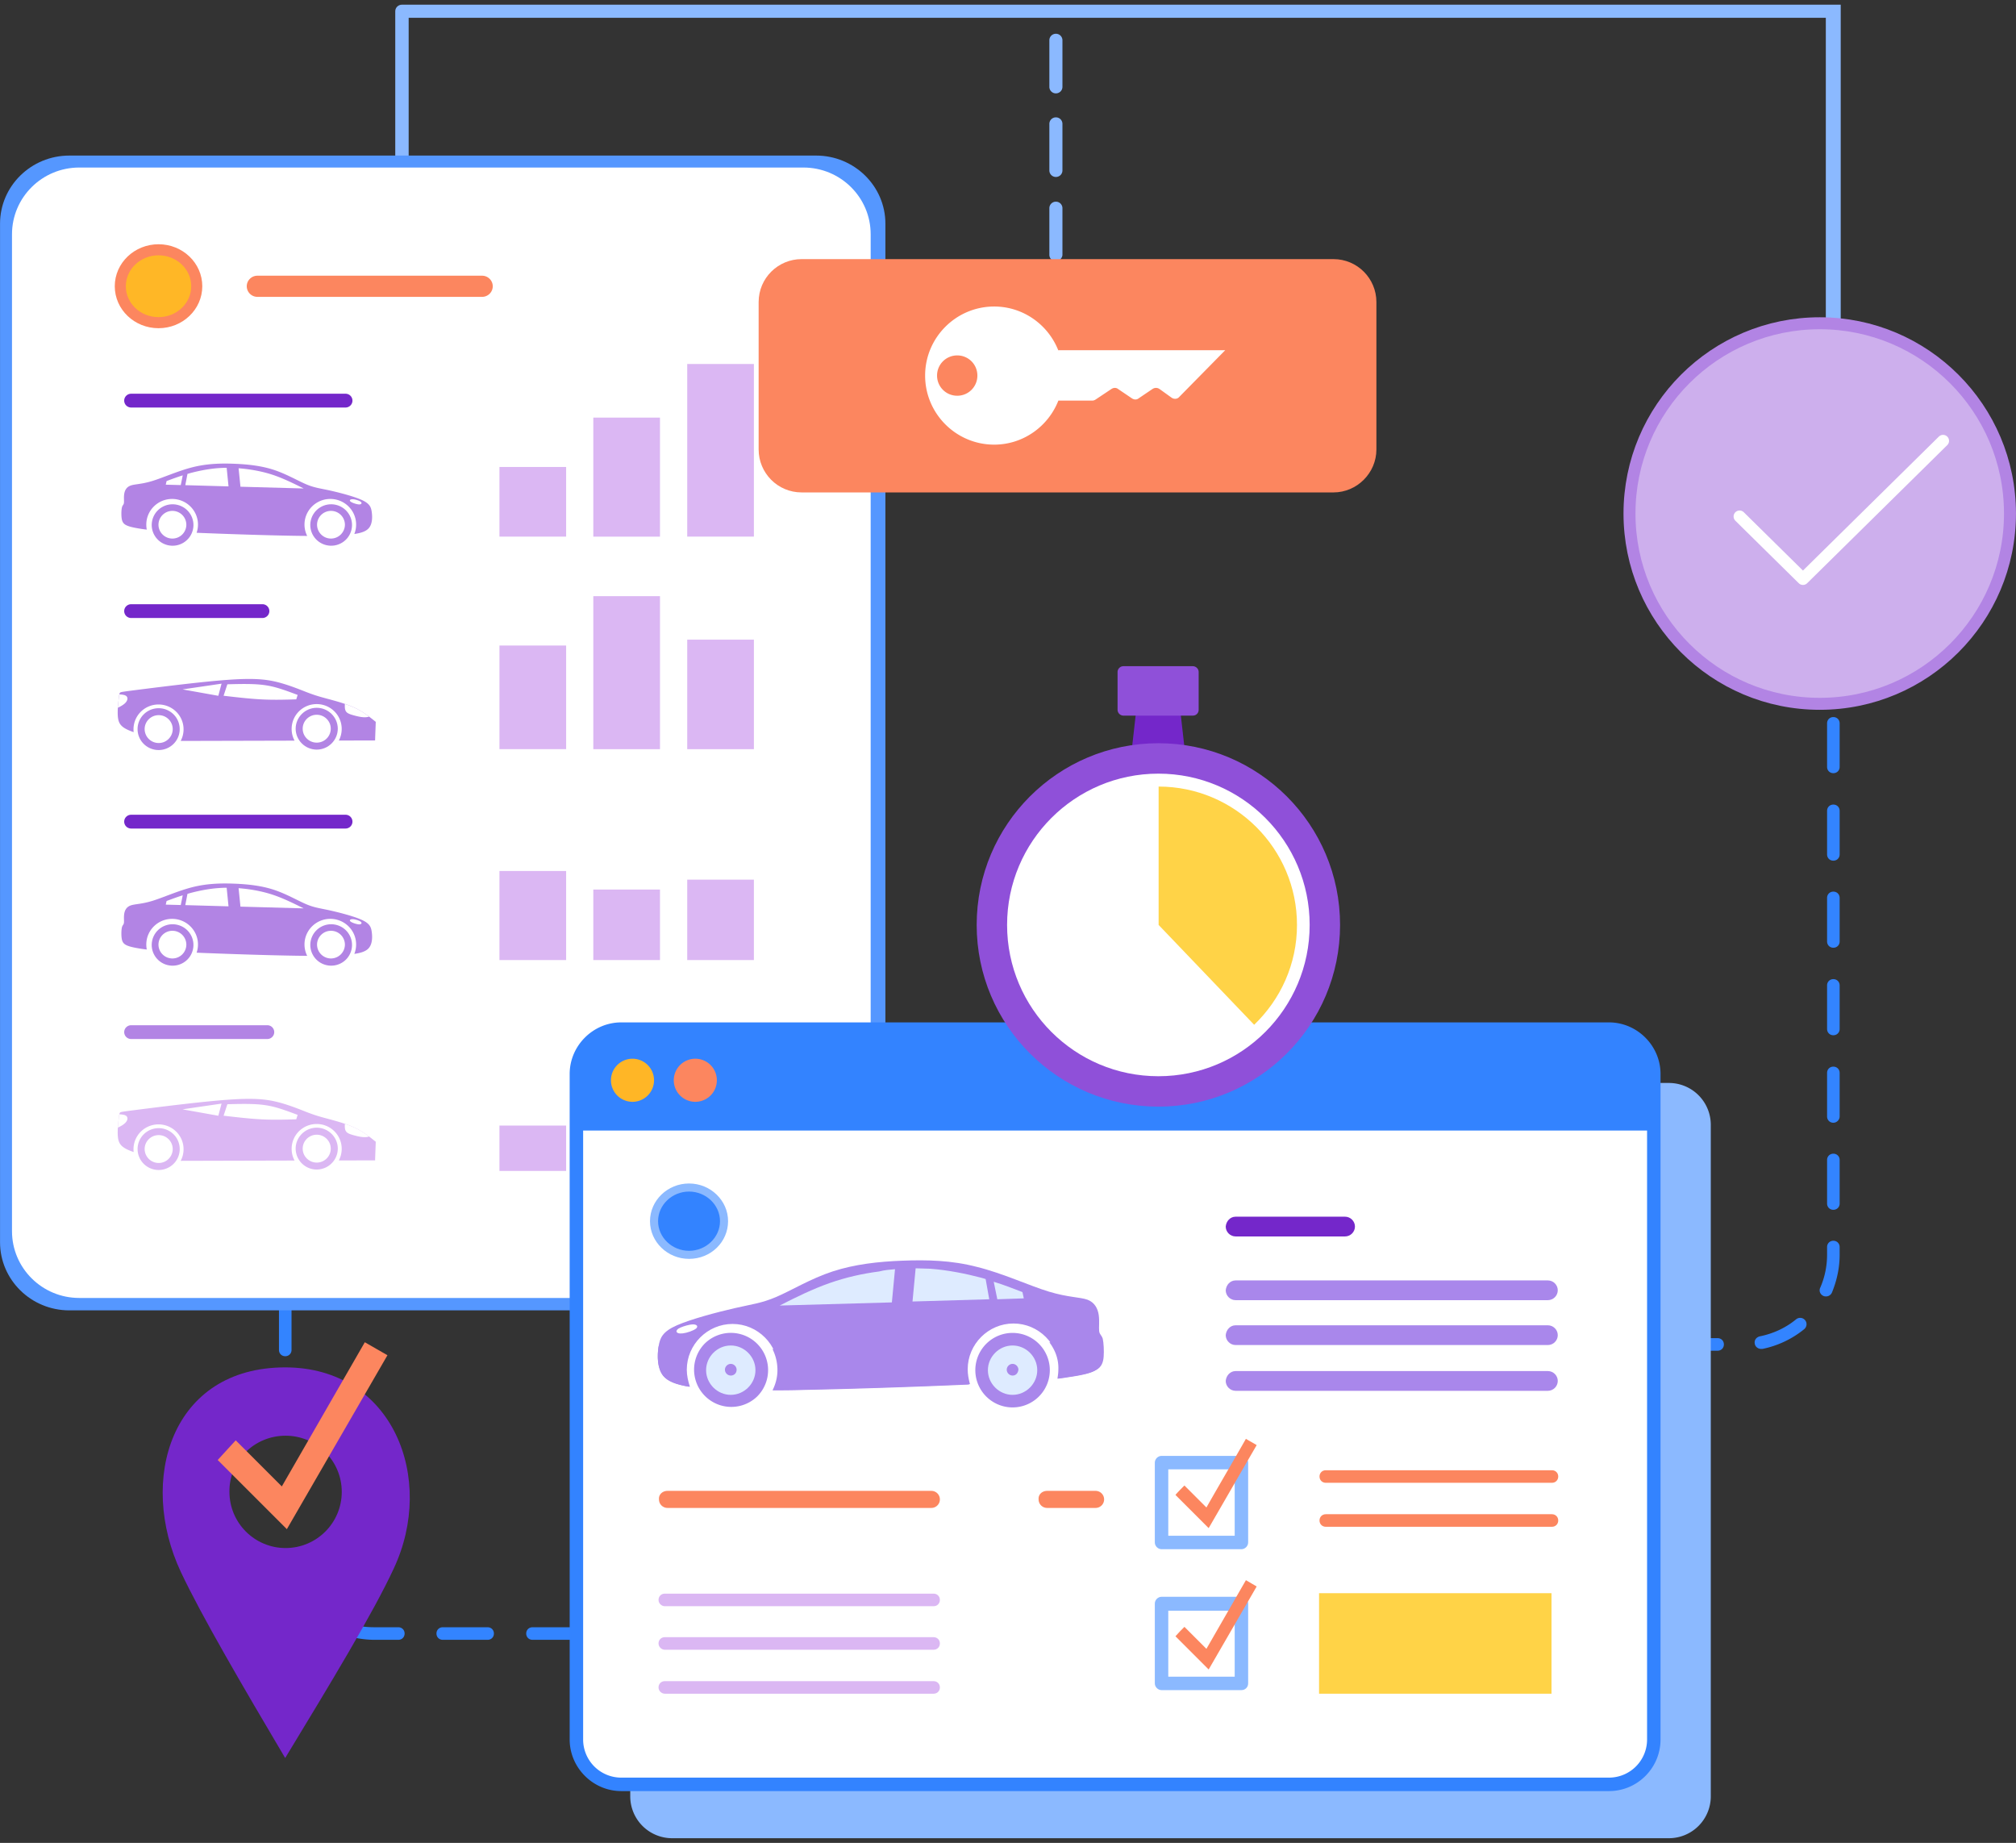 <svg width="337" height="308" fill="none" xmlns="http://www.w3.org/2000/svg"><rect width="100%" height="100%" fill="#333333" stroke="none"/><g clip-path="url(#clip0)"><path d="M287.118 225.742h-7.276c-.601 0-1.051-.45-1.051-1.05 0-.6.45-1.05 1.051-1.05h7.276c.6 0 1.05.45 1.05 1.05 0 .6-.45 1.05-1.05 1.05zm-14.552 0h-7.277c-.6 0-1.05-.45-1.05-1.05 0-.6.45-1.05 1.05-1.05h7.277c.6 0 1.05.45 1.05 1.05 0 .6-.525 1.05-1.05 1.05zm-14.628 0h-7.276c-.6 0-1.05-.45-1.05-1.05 0-.6.45-1.05 1.05-1.05h7.276c.601 0 1.051.45 1.051 1.05 0 .6-.45 1.05-1.051 1.05zm-14.552 0h-7.276c-.6 0-1.05-.45-1.05-1.05 0-.6.45-1.05 1.05-1.05h7.276c.6 0 1.051.45 1.051 1.05 0 .6-.526 1.05-1.051 1.05zm-14.627 0h-7.276c-.6 0-1.05-.45-1.05-1.05 0-.6.45-1.05 1.05-1.05h7.276c.6 0 1.05.45 1.05 1.05 0 .6-.45 1.05-1.05 1.05zm-14.627 0h-7.276c-.6 0-1.05-.45-1.05-1.05 0-.6.45-1.05 1.05-1.05h7.276c.6 0 1.05.45 1.05 1.05 0 .6-.45 1.05-1.05 1.05zm-14.552 0h-7.276c-.6 0-1.05-.45-1.05-1.05 0-.6.45-1.05 1.05-1.05h7.276c.6 0 1.05.45 1.05 1.05 0 .6-.45 1.05-1.05 1.05zm-14.627 0h-7.276c-.6 0-1.05-.45-1.05-1.05 0-.6.45-1.05 1.05-1.05h7.276c.6 0 1.05.45 1.05 1.05 0 .6-.45 1.05-1.05 1.05zm109.441-.3c-.525 0-.976-.375-1.051-.825-.15-.6.225-1.125.826-1.275 2.25-.45 4.35-1.425 6.075-2.85a1.07 1.07 0 011.501.15c.375.45.3 1.125-.15 1.5a16.229 16.229 0 01-6.976 3.3h-.225zm10.876-8.775c-.15 0-.3 0-.45-.075-.525-.225-.825-.825-.525-1.425.75-1.725 1.125-3.6 1.125-5.475v-1.275c0-.6.45-1.05 1.05-1.05.6 0 1.05.45 1.05 1.05v1.275c0 2.175-.45 4.275-1.275 6.3-.15.375-.525.675-.975.675zm1.2-14.475c-.6 0-1.05-.45-1.05-1.05v-7.275c0-.6.45-1.05 1.05-1.05.6 0 1.05.45 1.05 1.05v7.275c0 .6-.45 1.05-1.05 1.05zm0-14.55c-.6 0-1.05-.45-1.05-1.05v-7.274c0-.6.45-1.05 1.05-1.05.6 0 1.05.45 1.05 1.05v7.274c0 .525-.45 1.05-1.05 1.05zm0-14.624c-.6 0-1.05-.45-1.05-1.05v-7.275c0-.6.45-1.05 1.05-1.05.6 0 1.05.45 1.05 1.05v7.275c0 .6-.45 1.05-1.05 1.05zm0-14.625c-.6 0-1.05-.45-1.05-1.05v-7.275c0-.6.45-1.05 1.05-1.05.6 0 1.05.45 1.05 1.05v7.275c0 .6-.45 1.05-1.05 1.05zm0-14.55c-.6 0-1.05-.45-1.05-1.05v-7.274c0-.6.45-1.05 1.05-1.05.6 0 1.05.45 1.05 1.05v7.274c0 .6-.45 1.05-1.05 1.05zm0-14.624c-.6 0-1.05-.45-1.05-1.05v-7.275c0-.6.45-1.05 1.05-1.05.6 0 1.05.45 1.05 1.05v7.275c0 .6-.45 1.05-1.05 1.05zM96.515 274.061h-7.501c-.6 0-1.05-.45-1.05-1.05 0-.6.45-1.05 1.05-1.05h7.5c.601 0 1.051.45 1.051 1.05 0 .6-.45 1.05-1.05 1.05zm-15.002 0h-7.501c-.6 0-1.05-.45-1.05-1.05 0-.6.45-1.05 1.05-1.05h7.5c.6 0 1.05.45 1.05 1.05 0 .6-.45 1.05-1.05 1.05zm-14.927 0h-3.9c-1.276 0-2.551-.15-3.827-.45-.6-.15-.9-.75-.75-1.275.15-.525.75-.9 1.276-.75 1.05.3 2.175.375 3.3.375h3.9c.6 0 1.05.45 1.05 1.05 0 .6-.45 1.05-1.05 1.05zm-18.903-47.399c-.6 0-1.05-.45-1.05-1.05v-7.5c0-.6.45-1.05 1.05-1.05.6 0 1.05.45 1.05 1.05v7.5c0 .6-.45 1.05-1.05 1.05zm0-14.924c-.6 0-1.05-.45-1.05-1.05v-7.5c0-.6.45-1.05 1.05-1.05.6 0 1.05.45 1.05 1.05v7.5c0 .6-.45 1.05-1.05 1.05z" fill="#3384FF"/><path d="M176.507 43.67a1.089 1.089 0 01-1.094-1.094v-7.775c0-.608.486-1.094 1.094-1.094.607 0 1.093.486 1.093 1.094v7.775c0 .486-.486 1.093-1.093 1.093zm0-14.094a1.089 1.089 0 01-1.094-1.093v-7.775a1.09 1.09 0 011.094-1.094c.607 0 1.093.486 1.093 1.094v7.775c0 .607-.486 1.093-1.093 1.093zm0-13.97a1.09 1.09 0 01-1.094-1.094V6.736c0-.607.486-1.093 1.094-1.093.607 0 1.093.486 1.093 1.093v7.776c0 .607-.486 1.093-1.093 1.093z" fill="#8BB9FF"/><path d="M67.192 72.084c-.622 0-1.12-.488-1.12-1.097V1.88c0-.61.498-1.097 1.12-1.097H307.7v84.098c.622 0-.997 1.326-1.869.838-.224-.126-.333-.161-.382-.166-.015.05-.069-.006 0 0 .016-.051-.007-.215-.24-.672V2.977H68.313v68.01c0 .487-.498 1.097-1.12 1.097z" fill="#8BB9FF"/><path d="M136.42 219H11.591C5.196 219 .006 213.896.006 207.607V37.393C.006 31.104 5.196 26 11.59 26H136.42c6.396 0 11.586 5.104 11.586 11.393v170.214c0 6.289-5.19 11.393-11.586 11.393z" fill="#5597FF"/><path d="M134.307 216.925H13.242c-6.202 0-11.236-4.996-11.236-11.153V39.152C2.006 32.997 7.04 28 13.242 28h121.065c6.203 0 11.237 4.996 11.237 11.153v166.619c0 6.157-5.034 11.153-11.237 11.153z" fill="#fff"/><path fill-rule="evenodd" clip-rule="evenodd" d="M26.5 41.746c3.53 0 6.39 2.726 6.39 6.092 0 3.366-2.86 6.091-6.39 6.091s-6.39-2.725-6.39-6.091c0-3.358 2.86-6.092 6.39-6.092z" fill="#FFB726" stroke="#FC865F" stroke-width="1.85" stroke-miterlimit="22.926" stroke-linecap="round" stroke-linejoin="round"/><path d="M21.923 68.108h35.834c.637 0 1.16-.511 1.16-1.152a1.15 1.15 0 00-1.16-1.152H21.922c-.637 0-1.16.511-1.16 1.152 0 .64.523 1.152 1.16 1.152zM21.923 103.286h21.942c.637 0 1.16-.511 1.16-1.152a1.15 1.15 0 00-1.16-1.152H21.922c-.637 0-1.16.511-1.16 1.152 0 .641.523 1.152 1.16 1.152zM21.923 138.472h35.834c.637 0 1.16-.511 1.16-1.152a1.15 1.15 0 00-1.16-1.152H21.922c-.637 0-1.16.511-1.16 1.152 0 .641.523 1.152 1.16 1.152z" fill="#7427CA"/><path d="M21.923 173.65h22.759c.637 0 1.16-.511 1.16-1.152a1.15 1.15 0 00-1.16-1.152H21.923c-.637 0-1.16.511-1.16 1.152 0 .641.523 1.152 1.16 1.152z" fill="#B284E4"/><path fill-rule="evenodd" clip-rule="evenodd" d="M43.03 46.078h37.558c.98 0 1.782.794 1.782 1.768 0 .973-.801 1.768-1.782 1.768H43.031a1.78 1.78 0 01-1.782-1.768c0-.974.8-1.768 1.782-1.768z" fill="#FC865F"/><path d="M94.636 78.044H83.489v11.64h11.147v-11.64zM110.325 69.795H99.179V89.69h11.146V69.795zM126.023 60.832h-11.146v28.851h11.146V60.832zM94.636 188.112H83.489v7.584h11.147v-7.584zM110.325 188.112H99.179v7.584h11.146v-7.584zM126.023 188.112h-11.146v7.584h11.146v-7.584zM94.636 107.885H83.49v17.317h11.147v-17.317zM110.326 99.636H99.18v25.574h11.146V99.636zM126.024 106.903h-11.146v18.307h11.146v-18.307zM94.636 145.569H83.489v14.884h11.147v-14.884zM110.325 148.668H99.179v11.785h11.146v-11.785zM126.023 147.013h-11.146v13.44h11.146v-13.44z" fill="#DBB7F3"/><path fill-rule="evenodd" clip-rule="evenodd" d="M61.695 88.215c.564-.706.564-1.833.442-2.677-.123-.843-.376-1.403-1.708-2.003-1.34-.6-3.768-1.225-5.418-1.59-1.66-.357-2.542-.446-3.923-1.046-1.38-.6-3.26-1.695-5.328-2.377-2.059-.673-4.306-.924-6.586-1.014-2.28-.089-4.593-.024-7.004.584-2.41.609-4.927 1.752-6.741 2.304-1.814.552-2.926.503-3.612.762-.695.26-.964.82-1.054 1.404-.09.584 0 1.192-.05 1.508-.048.317-.228.34-.326.722-.098.381-.123 1.128-.066 1.687.058.56.197.95.654 1.225.466.284 1.259.462 2.345.64.344.058.72.114 1.218.171a4.16 4.16 0 01-.082-.843c0-2.369 1.937-4.283 4.315-4.283 2.386 0 4.323 1.922 4.323 4.283 0 .478-.082.94-.229 1.37 4.683.195 11.048.406 15.502.487 1.103.024 2.092.032 2.983.04a4.246 4.246 0 01-.45-1.897c0-2.369 1.937-4.283 4.315-4.283 2.386 0 4.315 1.922 4.315 4.283 0 .56-.107 1.087-.303 1.573 1.234-.178 2.027-.478 2.468-1.03z" fill="#B284E4"/><path fill-rule="evenodd" clip-rule="evenodd" d="M30.218 81.07l.327-1.623c-.957.3-1.83.624-2.697.949l-.139.608 2.509.065zM31.337 79.204l-.36 1.882 7.224.202-.31-3.106c-.458 0-.923.024-1.39.056-1.658.122-3.333.463-4.78.852-.13.04-.253.081-.384.114zM39.886 78.263l.31 3.082 10.566.292c-1.56-.779-3.13-1.55-4.682-2.11-1.553-.559-3.097-.891-4.69-1.11a27.587 27.587 0 00-1.504-.154zM60.045 83.713c-.31-.137-.825-.291-1.169-.275-.343.008-.514.186-.285.381.228.195.866.414 1.266.47.392.057.548-.056.572-.178.025-.13-.074-.26-.384-.398z" fill="#fff"/><path d="M32.245 88.54c.443-1.862-.718-3.727-2.594-4.167-1.875-.44-3.755.713-4.198 2.575-.443 1.862.719 3.727 2.594 4.167 1.876.44 3.755-.714 4.198-2.575z" fill="#B284E4"/><path fill-rule="evenodd" clip-rule="evenodd" d="M28.82 90.008a2.325 2.325 0 01-2.329-2.312 2.325 2.325 0 012.33-2.312 2.324 2.324 0 012.328 2.312 2.325 2.325 0 01-2.329 2.312z" fill="#fff"/><path d="M58.753 88.539c.443-1.862-.719-3.727-2.594-4.167-1.876-.44-3.755.713-4.198 2.575-.443 1.861.718 3.727 2.594 4.166 1.876.44 3.755-.713 4.198-2.574z" fill="#B284E4"/><path fill-rule="evenodd" clip-rule="evenodd" d="M55.329 90.008A2.325 2.325 0 0153 87.696a2.325 2.325 0 012.329-2.312 2.325 2.325 0 012.329 2.312 2.335 2.335 0 01-2.33 2.312z" fill="#fff"/><path fill-rule="evenodd" clip-rule="evenodd" d="M61.695 158.393c.564-.706.564-1.833.442-2.677-.123-.843-.376-1.403-1.708-2.003-1.34-.601-3.768-1.225-5.418-1.59-1.66-.357-2.542-.446-3.923-1.046-1.38-.601-3.26-1.696-5.328-2.377-2.059-.673-4.306-.925-6.586-1.014-2.28-.089-4.593-.024-7.004.584-2.41.608-4.927 1.752-6.741 2.304-1.814.551-2.926.503-3.612.762-.695.26-.964.819-1.054 1.403-.09.584 0 1.193-.05 1.509-.048.316-.228.341-.326.722-.098.381-.123 1.127-.066 1.687.058.56.197.949.654 1.225.466.284 1.259.462 2.345.641.344.056.72.113 1.218.17a4.164 4.164 0 01-.082-.844c0-2.368 1.937-4.282 4.315-4.282 2.386 0 4.323 1.922 4.323 4.282 0 .479-.082.941-.229 1.371 4.683.195 11.048.406 15.502.487 1.103.024 2.092.032 2.983.04a4.245 4.245 0 01-.45-1.898c0-2.368 1.937-4.282 4.315-4.282 2.386 0 4.315 1.922 4.315 4.282 0 .552-.107 1.087-.303 1.574 1.234-.179 2.027-.471 2.468-1.03z" fill="#B284E4"/><path fill-rule="evenodd" clip-rule="evenodd" d="M30.217 151.255l.327-1.622c-.957.3-1.83.624-2.697.949l-.139.608 2.509.065zM31.336 149.389l-.36 1.882 7.224.203-.31-3.107c-.458 0-.923.025-1.39.057-1.658.122-3.333.462-4.78.852-.13.04-.253.073-.384.113zM39.885 148.44l.31 3.083 10.566.292c-1.56-.779-3.13-1.55-4.682-2.109-1.553-.56-3.097-.893-4.69-1.112a41.712 41.712 0 00-1.504-.154zM60.044 153.899c-.31-.138-.825-.292-1.168-.276-.344.009-.515.187-.286.382.228.194.866.413 1.266.47.392.057.548-.057.572-.178.025-.13-.073-.26-.384-.398z" fill="#fff"/><path d="M32.244 158.726c.443-1.861-.718-3.727-2.594-4.166-1.875-.44-3.755.713-4.198 2.575-.443 1.861.719 3.727 2.594 4.166 1.876.44 3.755-.713 4.198-2.575z" fill="#B284E4"/><path fill-rule="evenodd" clip-rule="evenodd" d="M28.82 160.185a2.324 2.324 0 01-2.329-2.311 2.324 2.324 0 012.33-2.312 2.324 2.324 0 012.328 2.312 2.324 2.324 0 01-2.329 2.311z" fill="#fff"/><path d="M58.755 158.725c.442-1.861-.719-3.727-2.594-4.166-1.876-.44-3.755.713-4.198 2.574-.443 1.862.718 3.727 2.594 4.167 1.875.439 3.755-.713 4.198-2.575z" fill="#B284E4"/><path fill-rule="evenodd" clip-rule="evenodd" d="M55.328 160.185a2.324 2.324 0 01-2.329-2.311 2.324 2.324 0 012.329-2.312 2.325 2.325 0 012.329 2.312 2.335 2.335 0 01-2.33 2.311z" fill="#fff"/><path fill-rule="evenodd" clip-rule="evenodd" d="M62.815 120.644c-1.062-.852-2.132-1.712-3.57-2.377-1.439-.665-3.261-1.144-4.52-1.484-1.266-.341-1.97-.536-3.26-1.022-1.283-.495-3.146-1.274-5.116-1.768-1.97-.487-4.053-.682-8.376-.365-4.323.316-10.901 1.151-14.276 1.573-3.375.43-3.555.446-3.653.592-.106.146-.13.406-.22 1.201s-.23 2.109-.09 3.041c.139.933.563 1.485 1.806 2.02.237.105.506.203.8.308a4.36 4.36 0 01-.024-.462c-.008-2.296 1.863-4.161 4.176-4.161 2.312 0 4.192 1.849 4.192 4.145 0 .705-.172 1.362-.482 1.946l19.04-.048a4.098 4.098 0 01-.49-1.947c-.008-2.295 1.863-4.161 4.175-4.161 2.313-.008 4.193 1.849 4.193 4.145 0 .705-.172 1.362-.482 1.946l6.063-.016c.033-1.046.074-2.076.114-3.106z" fill="#B284E4"/><path d="M29.008 124.33a3.478 3.478 0 000-4.944 3.541 3.541 0 00-4.98 0 3.478 3.478 0 000 4.944 3.54 3.54 0 004.98 0z" fill="#B284E4"/><path fill-rule="evenodd" clip-rule="evenodd" d="M26.533 124.18c1.291 0 2.345-1.054 2.337-2.336 0-1.281-1.062-2.328-2.353-2.32-1.291 0-2.345 1.055-2.337 2.336a2.342 2.342 0 002.353 2.32z" fill="#fff"/><path fill-rule="evenodd" clip-rule="evenodd" d="M52.952 125.283c1.937-.008 3.514-1.581 3.514-3.504-.008-1.922-1.594-3.487-3.53-3.487-1.937.008-3.514 1.581-3.514 3.504.008 1.922 1.593 3.487 3.53 3.487z" fill="#B284E4"/><path fill-rule="evenodd" clip-rule="evenodd" d="M52.953 124.115a2.336 2.336 0 002.337-2.336c0-1.281-1.062-2.328-2.353-2.32-1.291 0-2.345 1.055-2.337 2.336 0 1.282 1.062 2.328 2.353 2.32zM49.756 116.142c-1.364-.511-2.73-1.022-3.98-1.338-1.258-.317-2.41-.43-3.685-.471-1.275-.04-2.68-.008-4.086.033-.212.64-.417 1.273-.629 1.914 2.239.259 4.47.519 6.497.616 2.026.098 3.84.041 5.654-.016.074-.251.148-.495.23-.738zM37.034 114.26l-.54 2.028-5.981-1.071c2.173-.316 4.347-.632 6.52-.957zM21.155 116.369c-.229-.235-.703-.284-1.21-.316-.04.186-.073.47-.122.941-.041.357-.09.811-.123 1.289.458-.219.858-.446 1.128-.689.523-.454.588-.957.327-1.225zM57.651 117.643c-.024.462-.024.892.147 1.192.205.373.662.535 1.373.73.711.195 1.675.422 2.354.251.057-.016.114-.032.171-.056-.727-.544-1.503-1.063-2.443-1.493a17.608 17.608 0 00-1.602-.624z" fill="#fff"/><path fill-rule="evenodd" clip-rule="evenodd" d="M62.815 190.821c-1.062-.851-2.132-1.711-3.57-2.376-1.439-.665-3.261-1.144-4.52-1.485-1.266-.34-1.97-.535-3.26-1.022-1.283-.494-3.146-1.281-5.116-1.768-1.97-.487-4.053-.681-8.376-.365-4.323.316-10.901 1.152-14.276 1.574-3.375.43-3.555.446-3.653.592-.106.146-.13.405-.22 1.2-.09.795-.23 2.109-.09 3.042.139.933.563 1.484 1.806 2.02.237.105.506.202.8.308a4.36 4.36 0 01-.024-.462c-.008-2.296 1.863-4.162 4.176-4.162 2.312 0 4.192 1.85 4.192 4.145 0 .706-.172 1.363-.482 1.947l19.04-.049a4.097 4.097 0 01-.49-1.946c-.008-2.296 1.863-4.161 4.175-4.161 2.313-.009 4.193 1.849 4.193 4.144 0 .706-.172 1.363-.482 1.947l6.063-.016c.033-1.038.074-2.069.114-3.107z" fill="#DBB7F3"/><path d="M29.011 194.514a3.478 3.478 0 000-4.944 3.541 3.541 0 00-4.98 0 3.478 3.478 0 000 4.944 3.54 3.54 0 004.98 0z" fill="#DBB7F3"/><path fill-rule="evenodd" clip-rule="evenodd" d="M26.533 194.366c1.291 0 2.345-1.055 2.337-2.336 0-1.282-1.062-2.328-2.353-2.32-1.291 0-2.345 1.055-2.337 2.336a2.347 2.347 0 002.353 2.32z" fill="#fff"/><path fill-rule="evenodd" clip-rule="evenodd" d="M52.952 195.461c1.937-.008 3.514-1.582 3.514-3.504-.008-1.922-1.594-3.488-3.53-3.488-1.937.008-3.514 1.582-3.514 3.504a3.515 3.515 0 003.53 3.488z" fill="#DBB7F3"/><path fill-rule="evenodd" clip-rule="evenodd" d="M52.953 194.301c1.291 0 2.345-1.055 2.337-2.336 0-1.282-1.062-2.328-2.353-2.32-1.291 0-2.345 1.055-2.337 2.336 0 1.274 1.062 2.32 2.353 2.32zM49.756 186.328c-1.364-.511-2.73-1.022-3.98-1.339-1.258-.316-2.41-.43-3.685-.47-1.275-.041-2.68-.008-4.086.032-.212.641-.417 1.274-.629 1.915 2.239.259 4.47.519 6.497.616 2.026.097 3.84.041 5.654-.016.074-.26.148-.503.23-.738zM37.034 184.446l-.54 2.028-5.981-1.071c2.173-.325 4.347-.641 6.52-.957zM21.155 186.547c-.229-.236-.703-.284-1.21-.317-.04.187-.073.471-.122.941-.041.357-.09.811-.123 1.29.458-.219.858-.446 1.128-.69.523-.446.588-.949.327-1.224zM57.651 187.82c-.024.462-.024.892.147 1.192.205.374.662.536 1.373.73.711.195 1.675.422 2.354.252.057-.016.114-.033.171-.057-.727-.543-1.503-1.062-2.443-1.492a17.908 17.908 0 00-1.602-.625z" fill="#fff"/><path d="M278.98 180.995H112.354a7 7 0 00-7 7v112.222a7 7 0 007 7H278.98a7 7 0 007-7V187.995a7 7 0 00-7-7z" fill="#8BB9FF"/><path fill-rule="evenodd" clip-rule="evenodd" d="M268.953 298.217H103.855c-4.126 0-7.502-3.375-7.502-7.5V179.495c0-4.125 3.376-7.5 7.502-7.5h165.098c4.126 0 7.501 3.375 7.501 7.5v111.222c0 4.125-3.3 7.5-7.501 7.5z" fill="#fff"/><path d="M268.953 299.342H103.855c-4.726 0-8.627-3.9-8.627-8.625V179.495c0-4.725 3.901-8.625 8.627-8.625h165.098c4.726 0 8.626 3.9 8.626 8.625v111.222c0 4.725-3.825 8.625-8.626 8.625zM103.855 173.12a6.37 6.37 0 00-6.376 6.375v111.222a6.37 6.37 0 006.376 6.375h165.098a6.37 6.37 0 006.376-6.375V179.495a6.37 6.37 0 00-6.376-6.375H103.855z" fill="#3383FF"/><path fill-rule="evenodd" clip-rule="evenodd" d="M268.203 171.995H104.605a8.227 8.227 0 00-8.252 8.25v8.7h180.101v-8.775c0-4.5-3.675-8.175-8.251-8.175z" fill="#3383FF"/><path d="M105.729 184.145a3.6 3.6 0 10.001-7.201 3.6 3.6 0 00-.001 7.201z" fill="#FFB626"/><path fill-rule="evenodd" clip-rule="evenodd" d="M116.232 184.145a3.601 3.601 0 100-7.202 3.601 3.601 0 000 7.202z" fill="#FC865F"/><path fill-rule="evenodd" clip-rule="evenodd" d="M110.831 229.894c-.975-1.275-.975-3.3-.75-4.8.225-1.5.675-2.55 3.076-3.6 2.4-1.05 6.676-2.175 9.601-2.85 2.926-.675 4.501-.825 6.976-1.875 2.475-1.05 5.776-3.075 9.451-4.275 3.676-1.2 7.652-1.65 11.702-1.8 4.051-.15 8.176-.075 12.452 1.05 4.275 1.05 8.776 3.15 12.002 4.125 3.225.975 5.175.9 6.45 1.35 1.201.45 1.726 1.5 1.876 2.55.15 1.05 0 2.1.075 2.7.075.6.375.6.6 1.275.15.675.225 2.025.15 3-.075.975-.375 1.725-1.2 2.175-.825.525-2.251.825-4.201 1.125-.6.075-1.275.225-2.175.3.075-.525.15-.975.15-1.5 0-4.2-3.451-7.65-7.651-7.65-4.201 0-7.651 3.45-7.651 7.65 0 .825.15 1.65.375 2.475-8.326.375-19.653.75-27.529.9-1.95.075-3.751.075-5.326.075.525-1.05.825-2.175.825-3.375 0-4.2-3.45-7.65-7.651-7.65s-7.651 3.45-7.651 7.65c0 .975.225 1.95.525 2.85-2.325-.375-3.675-.9-4.501-1.875z" fill="#A987EB"/><path fill-rule="evenodd" clip-rule="evenodd" d="M166.714 217.144l-.6-2.925c1.726.525 3.226 1.125 4.801 1.725l.225 1.05-4.426.15zM164.764 213.769l.6 3.375-12.827.375.525-5.55c.825 0 1.65.075 2.476.075 2.925.225 5.925.825 8.476 1.5.3.075.525.15.75.225zM149.612 212.119l-.525 5.55-18.753.525c2.775-1.425 5.551-2.775 8.326-3.75 2.776-.975 5.476-1.575 8.326-1.95.825-.225 1.726-.3 2.626-.375z" fill="#DEEBFF"/><path fill-rule="evenodd" clip-rule="evenodd" d="M175.416 224.344c4.201-.3 6.376-.75 8.476-1.2.075.15.225.3.3.675.15.675.225 2.025.15 3-.075.975-.375 1.725-1.2 2.175-.825.525-2.25.825-4.2 1.125-.601.075-1.276.225-2.176.3.075-.525.15-.975.15-1.5.075-1.725-.525-3.3-1.5-4.575zM162.814 224.794a7.793 7.793 0 00-1.201 4.125c0 .825.15 1.65.375 2.475-8.326.375-19.652.75-27.528.9-1.951.075-3.751.075-5.326.075.525-1.05.825-2.175.825-3.375a7.87 7.87 0 00-.825-3.525c3.975-.075 8.401-.15 13.052-.3 6.901-.15 14.327-.225 20.628-.375zM114.657 228.919c0 .975.225 1.95.525 2.85-2.175-.375-3.6-.9-4.351-1.875-.975-1.275-.975-3.3-.75-4.8v-.075c1.501.3 3.226.45 5.401.525-.525 1.05-.825 2.175-.825 3.375z" fill="#A987EB"/><path fill-rule="evenodd" clip-rule="evenodd" d="M113.756 221.869c.525-.225 1.5-.525 2.1-.525.601 0 .901.3.526.675-.451.375-1.576.75-2.251.825-.675.075-.975-.075-1.05-.3 0-.225.15-.45.675-.675z" fill="#fff"/><path d="M169.264 235.219a6.226 6.226 0 100-12.452 6.226 6.226 0 000 12.452z" fill="#A987EB"/><path fill-rule="evenodd" clip-rule="evenodd" d="M169.264 233.119c-2.25 0-4.125-1.875-4.125-4.125s1.875-4.125 4.125-4.125c2.251 0 4.126 1.875 4.126 4.125s-1.875 4.125-4.126 4.125z" fill="#DEEBFF"/><path fill-rule="evenodd" clip-rule="evenodd" d="M169.265 229.894a.993.993 0 01-.975-.975c0-.525.45-.975.975-.975.525 0 .975.45.975.975-.075.6-.45.975-.975.975z" fill="#A987EB"/><path d="M126.574 233.388a6.224 6.224 0 10-8.804-8.803 6.226 6.226 0 008.804 8.803z" fill="#A987EB"/><path fill-rule="evenodd" clip-rule="evenodd" d="M122.159 233.119c-2.251 0-4.126-1.875-4.126-4.125s1.875-4.125 4.126-4.125c2.25 0 4.125 1.875 4.125 4.125s-1.875 4.125-4.125 4.125z" fill="#DEEBFF"/><path fill-rule="evenodd" clip-rule="evenodd" d="M122.157 229.894a.993.993 0 01-.975-.975c0-.525.45-.975.975-.975.525 0 .975.45.975.975 0 .6-.45.975-.975.975z" fill="#A987EB"/><path fill-rule="evenodd" clip-rule="evenodd" d="M115.182 198.469c3.225 0 5.851 2.55 5.851 5.625s-2.626 5.625-5.851 5.625c-3.226 0-5.851-2.55-5.851-5.625s2.625-5.625 5.851-5.625z" fill="#3383FF"/><path d="M115.181 210.394c-3.6 0-6.526-2.85-6.526-6.3 0-3.45 2.926-6.3 6.526-6.3 3.601 0 6.526 2.85 6.526 6.3 0 3.45-2.85 6.3-6.526 6.3zm0-11.25c-2.85 0-5.176 2.25-5.176 4.95s2.326 4.95 5.176 4.95c2.851 0 5.176-2.25 5.176-4.95s-2.325-4.95-5.176-4.95z" fill="#8BB9FF"/><path d="M111.131 268.443h44.932c.6 0 1.05-.45 1.05-1.05 0-.6-.45-1.05-1.05-1.05h-44.932c-.6 0-1.05.45-1.05 1.05 0 .6.525 1.05 1.05 1.05zM111.131 275.718h44.932c.6 0 1.05-.45 1.05-1.05 0-.6-.45-1.05-1.05-1.05h-44.932c-.6 0-1.05.45-1.05 1.05 0 .6.525 1.05 1.05 1.05z" fill="#DBB7F3"/><path d="M221.622 247.818h37.806c.6 0 1.05-.45 1.05-1.05 0-.6-.45-1.05-1.05-1.05h-37.806c-.6 0-1.05.45-1.05 1.05 0 .6.45 1.05 1.05 1.05zM221.622 255.168h37.806c.6 0 1.05-.45 1.05-1.05 0-.6-.45-1.05-1.05-1.05h-37.806c-.6 0-1.05.45-1.05 1.05 0 .6.45 1.05 1.05 1.05z" fill="#FC865F"/><path d="M111.131 283.067h44.932c.6 0 1.05-.45 1.05-1.05 0-.6-.45-1.049-1.05-1.049h-44.932c-.6 0-1.05.449-1.05 1.049 0 .6.525 1.05 1.05 1.05z" fill="#DBB7F3"/><path d="M207.52 268.068h-13.352v13.349h13.352v-13.349z" fill="#fff"/><path d="M207.52 282.467h-13.352c-.6 0-1.125-.525-1.125-1.124v-13.35c0-.6.525-1.125 1.125-1.125h13.352c.6 0 1.125.525 1.125 1.125v13.35c0 .674-.525 1.124-1.125 1.124zm-12.227-2.249h11.102v-11.025h-11.102v11.025z" fill="#8BB9FF"/><path fill-rule="evenodd" clip-rule="evenodd" d="M196.493 273.468l5.551 5.55c2.7-4.65 5.326-9.225 8.026-13.875-.6-.375-1.2-.675-1.8-1.05-2.175 3.825-4.426 7.65-6.601 11.475l-3.676-3.675c-.525.525-1.05 1.05-1.5 1.575z" fill="#FC865F"/><path d="M207.52 244.443h-13.352v13.35h13.352v-13.35z" fill="#fff"/><path d="M207.52 258.918h-13.352c-.6 0-1.125-.525-1.125-1.125v-13.35c0-.6.525-1.125 1.125-1.125h13.352c.6 0 1.125.525 1.125 1.125v13.35c0 .6-.525 1.125-1.125 1.125zm-12.227-2.25h11.102v-11.1h-11.102v11.1z" fill="#8BB9FF"/><path fill-rule="evenodd" clip-rule="evenodd" d="M196.493 249.843l5.551 5.55c2.7-4.65 5.326-9.225 8.026-13.875-.6-.375-1.2-.675-1.8-1.05-2.175 3.825-4.426 7.65-6.601 11.475l-3.676-3.675c-.525.525-1.05 1.05-1.5 1.575zM111.581 249.168h44.107a1.424 1.424 0 110 2.85h-44.107a1.424 1.424 0 01-1.425-1.425c-.075-.825.6-1.425 1.425-1.425zM175.04 249.168h8.101a1.424 1.424 0 110 2.85h-8.101a1.424 1.424 0 01-1.425-1.425c-.075-.825.6-1.425 1.425-1.425z" fill="#FC865F"/><path fill-rule="evenodd" clip-rule="evenodd" d="M206.545 213.994h52.207c.9 0 1.65.75 1.65 1.65 0 .9-.75 1.65-1.65 1.65h-52.207c-.9 0-1.65-.75-1.65-1.65.075-.9.75-1.65 1.65-1.65z" fill="#A987EB"/><path fill-rule="evenodd" clip-rule="evenodd" d="M206.545 203.344h18.302c.9 0 1.651.75 1.651 1.65 0 .9-.751 1.65-1.651 1.65h-18.302c-.9 0-1.65-.75-1.65-1.65.075-.9.75-1.65 1.65-1.65z" fill="#7427CA"/><path fill-rule="evenodd" clip-rule="evenodd" d="M206.545 221.494h52.207c.9 0 1.65.75 1.65 1.65 0 .9-.75 1.65-1.65 1.65h-52.207c-.9 0-1.65-.75-1.65-1.65.075-.9.75-1.65 1.65-1.65zM206.545 229.144h52.207c.9 0 1.65.75 1.65 1.65 0 .9-.75 1.65-1.65 1.65h-52.207c-.9 0-1.65-.75-1.65-1.65.075-.9.75-1.65 1.65-1.65z" fill="#A987EB"/><path d="M259.353 266.268h-38.856v16.799h38.856v-16.799z" fill="#FFD347"/><circle cx="304.192" cy="85.827" r="31.802" fill="#CDAFED" stroke="#B284E4" stroke-width="2"/><path d="M290.791 86.318l10.596 10.443 23.421-23.083" stroke="#fff" stroke-width="2" stroke-linecap="round" stroke-linejoin="round"/><path fill-rule="evenodd" clip-rule="evenodd" d="M198.042 125.317h-8.854l.848-7.497h7.159l.847 7.497z" fill="#7427CA"/><path d="M193.636 184.951c16.775 0 30.373-13.596 30.373-30.368s-13.598-30.368-30.373-30.368c-16.774 0-30.372 13.596-30.372 30.368s13.598 30.368 30.372 30.368z" fill="#8F50D9"/><path d="M193.637 179.868c13.967 0 25.289-11.32 25.289-25.285s-11.322-25.285-25.289-25.285c-13.967 0-25.289 11.32-25.289 25.285s11.322 25.285 25.289 25.285z" fill="#fff"/><path fill-rule="evenodd" clip-rule="evenodd" d="M209.649 171.27c4.405-4.235 7.159-10.122 7.159-16.687 0-12.748-10.379-23.125-23.129-23.125v23.125l15.97 16.687z" fill="#FFD347"/><path fill-rule="evenodd" clip-rule="evenodd" d="M199.397 119.599H187.79a.986.986 0 01-.975-.974v-6.311c0-.508.424-.974.975-.974h11.607c.508 0 .974.423.974.974v6.311c0 .55-.424.974-.974.974z" fill="#8F50D9"/><path fill-rule="evenodd" clip-rule="evenodd" d="M222.908 82.297h-88.916c-3.993 0-7.176-3.245-7.176-7.175V50.48c0-3.992 3.245-7.174 7.176-7.174h88.916c3.993 0 7.175 3.244 7.175 7.174v24.643c0 3.93-3.244 7.175-7.175 7.175z" fill="#FC865F"/><path fill-rule="evenodd" clip-rule="evenodd" d="M176.921 58.59c-1.684-4.305-5.865-7.362-10.732-7.362-6.365 0-11.543 5.178-11.543 11.541 0 6.364 5.178 11.542 11.543 11.542 4.867 0 9.048-3.057 10.732-7.362h5.678c.188 0 .375-.062.562-.187l2.621-1.747c.374-.25.811-.25 1.123 0l2.308 1.56c.375.25.812.25 1.124 0l2.308-1.56c.375-.25.811-.25 1.186 0l1.997 1.435c.436.312.998.25 1.31-.124l7.675-7.799h-27.892v.063zm-16.909 7.548a3.356 3.356 0 01-3.37-3.369 3.356 3.356 0 013.37-3.368 3.355 3.355 0 013.369 3.368 3.355 3.355 0 01-3.369 3.37z" fill="#fff"/><path fill-rule="evenodd" clip-rule="evenodd" d="M30.227 262.713c3.503 7.426 10.439 19.264 17.445 31.103 7.356-12.119 14.713-24.238 18.146-31.663 7.076-15.061-.14-33.624-18.146-33.624-19.057 0-24.662 18.773-17.445 34.184zm17.515-22.766c5.185 0 9.388 4.203 9.388 9.387s-4.203 9.387-9.388 9.387c-5.184 0-9.388-4.203-9.388-9.387-.07-5.184 4.133-9.387 9.388-9.387z" fill="#7427CA"/><path fill-rule="evenodd" clip-rule="evenodd" d="M36.392 244.01l11.56 11.558c5.605-9.667 11.21-19.404 16.814-29.07-1.26-.701-2.522-1.472-3.783-2.172-4.624 8.056-9.248 16.041-13.872 24.097l-7.707-7.705c-1.05 1.12-2.032 2.241-3.012 3.292z" fill="#FC865F"/></g><defs><clipPath id="clip0"><path fill="#fff" transform="translate(.006 .783)" d="M0 0h336.989v306.434H0z"/></clipPath></defs></svg>